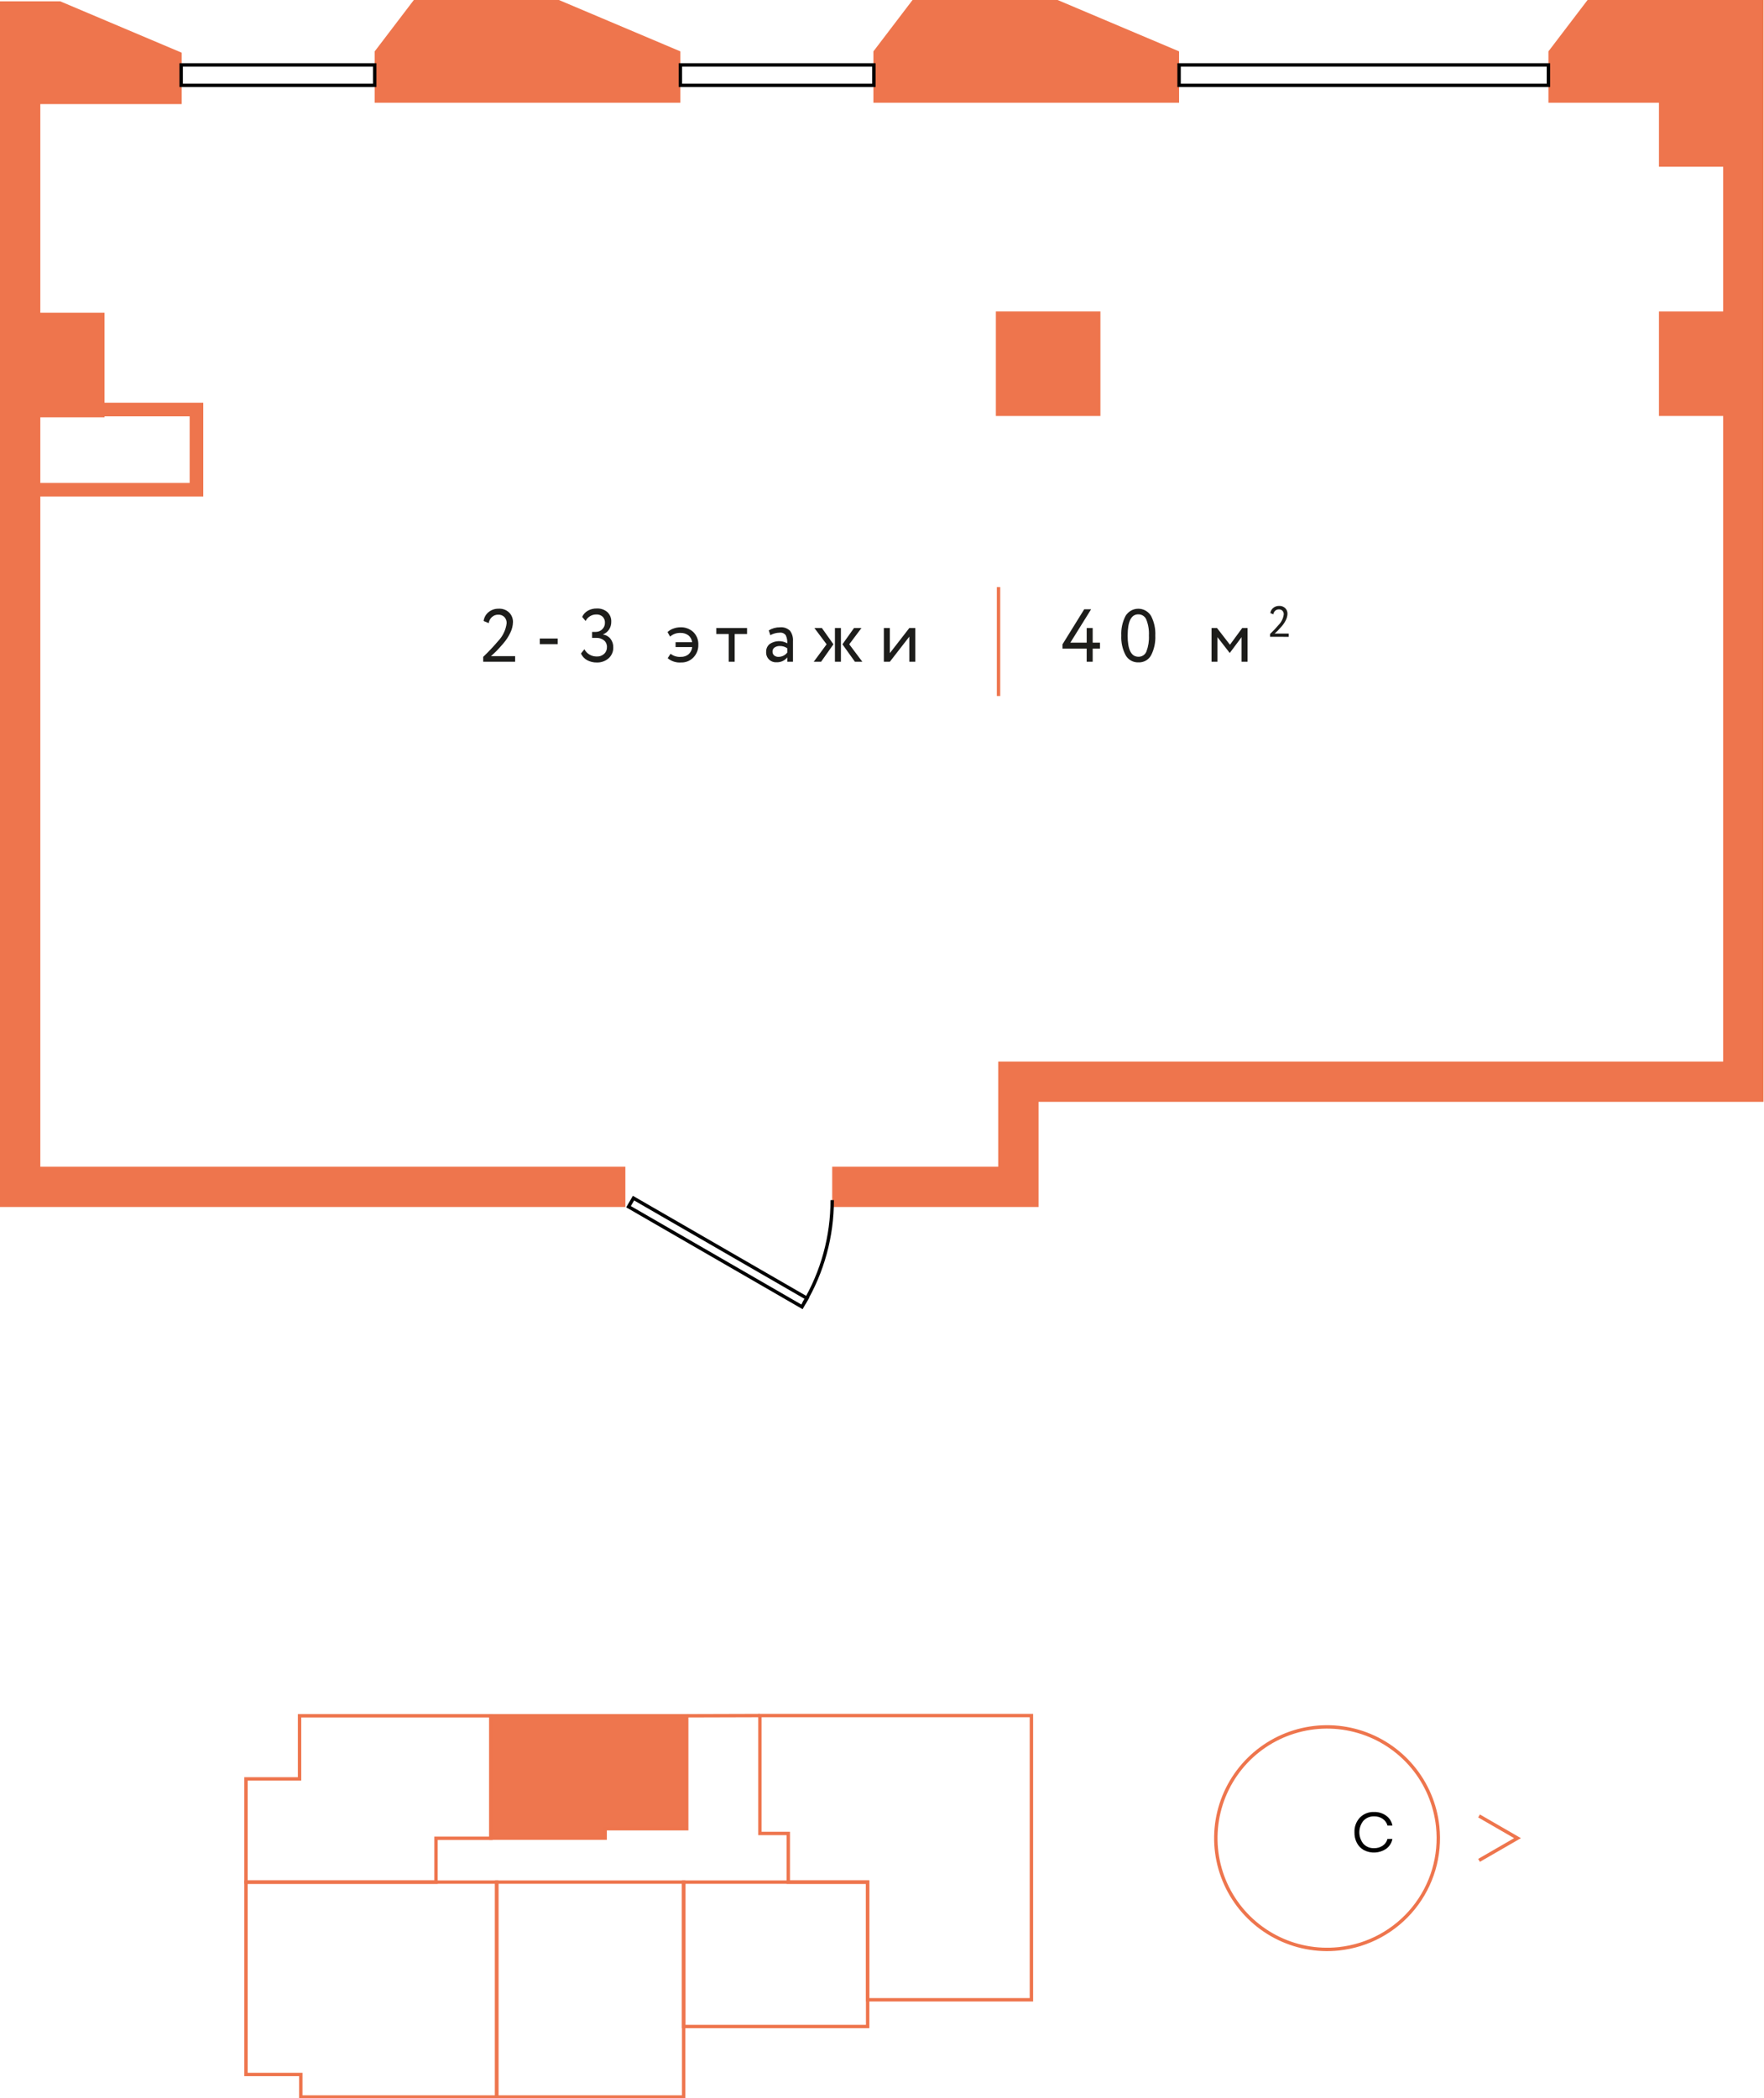 <?xml version="1.0" encoding="UTF-8"?> <svg xmlns="http://www.w3.org/2000/svg" width="259" height="308" viewBox="0 0 259 308" fill="none"> <g clip-path="url(#clip0)"> <path d="M150.774 177.198H152.483V161.76H253.007H255.626H258.928V61.071V45.719V24.478V15.086V7.543V0H233.095L227.348 7.543V15.086H243.577V24.478H253.007V45.719H243.577V61.071H253.007V155.84H146.563V157.659V161.76V171.277H122.188V177.198H146.563H150.774Z" fill="#EE754D"></path> <path d="M5.92 171.28V72.895H29.845V59.118H15.347V45.918H5.92V15.28H26.678V7.737L8.845 0.194H0V177.194H91.82V171.28H5.92ZM5.92 61.271H15.351V61.121H27.845V70.898H5.92V61.271Z" fill="#EE754D"></path> <path d="M99.895 7.543L82.062 0H60.761L55.015 7.543V15.086H99.895V7.543Z" fill="#EE754D"></path> <path d="M173.118 7.543L155.285 0H133.984L128.238 7.543V15.086H173.118V7.543Z" fill="#EE754D"></path> <path d="M161.569 45.719H146.218V61.071H161.569V45.719Z" fill="#EE754D"></path> <path d="M55.016 9.531H26.6V12.531H55.016V9.531Z" stroke="#010101" stroke-width="0.5" stroke-miterlimit="10"></path> <path d="M128.312 9.531H99.896V12.531H128.312V9.531Z" stroke="#010101" stroke-width="0.5" stroke-miterlimit="10"></path> <path d="M227.349 9.531H173.119V12.531H227.349V9.531Z" stroke="#010101" stroke-width="0.5" stroke-miterlimit="10"></path> <path d="M93.014 175.894L92.285 177.156L117.749 191.857L118.478 190.595L93.014 175.894Z" stroke="#010101" stroke-width="0.5" stroke-miterlimit="10"></path> <path d="M118.035 191.328C120.761 186.749 122.197 181.517 122.188 176.188" stroke="#010101" stroke-width="0.5" stroke-miterlimit="10"></path> <path d="M146.61 86.19V102.184" stroke="#EE754D" stroke-width="0.5" stroke-miterlimit="10"></path> <path d="M159.552 97.15V95.225H155.999V94.598L159.189 89.45H160.201L157.154 94.345H159.554V92.2H160.434V94.345H161.501V95.225H160.434V97.15H159.552Z" fill="#1D1D1B"></path> <path d="M165.266 96.18C164.803 95.295 164.585 94.303 164.634 93.305C164.585 92.308 164.8 91.316 165.256 90.428C165.45 90.104 165.725 89.836 166.054 89.65C166.383 89.464 166.754 89.366 167.132 89.366C167.509 89.366 167.881 89.464 168.209 89.65C168.538 89.836 168.813 90.104 169.007 90.428C169.463 91.316 169.677 92.308 169.628 93.305C169.677 94.302 169.467 95.295 169.017 96.186C168.837 96.52 168.567 96.796 168.237 96.983C167.908 97.17 167.532 97.26 167.153 97.242C166.771 97.258 166.392 97.167 166.059 96.979C165.726 96.791 165.451 96.515 165.266 96.18ZM165.566 93.305C165.566 95.38 166.094 96.418 167.15 96.418C167.403 96.426 167.652 96.355 167.863 96.215C168.074 96.075 168.236 95.873 168.327 95.637C168.607 94.893 168.731 94.099 168.69 93.305C168.731 92.512 168.604 91.719 168.316 90.978C168.223 90.741 168.059 90.538 167.846 90.397C167.634 90.257 167.383 90.185 167.128 90.191C166.089 90.189 165.57 91.225 165.569 93.301L165.566 93.305Z" fill="#1D1D1B"></path> <path d="M177.888 97.15V92.2H178.688L180.588 94.653L182.388 92.2H183.169V97.15H182.289V93.543L180.574 95.843H180.54L178.758 93.543V97.15H177.888Z" fill="#1D1D1B"></path> <path d="M186.482 93.487V93.07C186.932 92.639 187.36 92.186 187.764 91.711C188.165 91.294 188.419 90.758 188.489 90.184C188.495 89.993 188.427 89.807 188.299 89.665C188.228 89.595 188.143 89.541 188.05 89.507C187.957 89.472 187.857 89.458 187.758 89.465C187.57 89.463 187.388 89.529 187.245 89.651C187.088 89.788 186.985 89.977 186.956 90.183L186.52 90.004C186.559 89.7 186.715 89.424 186.956 89.234C187.197 89.046 187.496 88.946 187.802 88.952C187.969 88.942 188.137 88.966 188.294 89.024C188.451 89.082 188.594 89.172 188.714 89.289C188.818 89.395 188.899 89.52 188.954 89.657C189.009 89.794 189.036 89.941 189.034 90.089C189.027 90.409 188.949 90.724 188.806 91.01C188.648 91.342 188.447 91.65 188.206 91.927C187.958 92.215 187.76 92.433 187.613 92.58C187.465 92.728 187.313 92.872 187.147 93.014H189.22V93.494L186.482 93.487Z" fill="#1D1D1B"></path> <path d="M70.945 97.15V96.435C71.718 95.696 72.453 94.918 73.145 94.103C73.832 93.388 74.268 92.469 74.388 91.485C74.4 91.157 74.283 90.838 74.064 90.594C73.943 90.472 73.798 90.378 73.637 90.317C73.477 90.257 73.305 90.231 73.134 90.242C72.812 90.239 72.5 90.352 72.255 90.561C71.985 90.796 71.807 91.12 71.755 91.474L71.007 91.167C71.074 90.646 71.343 90.172 71.755 89.846C72.169 89.523 72.683 89.352 73.208 89.362C73.494 89.344 73.781 89.386 74.05 89.486C74.319 89.585 74.564 89.74 74.77 89.94C74.947 90.121 75.087 90.335 75.181 90.57C75.276 90.805 75.322 91.056 75.319 91.309C75.307 91.858 75.174 92.396 74.929 92.887C74.66 93.456 74.313 93.986 73.9 94.461C73.475 94.956 73.136 95.331 72.883 95.583C72.63 95.836 72.364 96.083 72.083 96.325H75.635V97.15H70.945Z" fill="#1D1D1B"></path> <path d="M79.26 94.565V93.74H81.889V94.565H79.26Z" fill="#1D1D1B"></path> <path d="M87.631 97.26C87.135 97.272 86.644 97.154 86.207 96.92C85.807 96.7 85.488 96.356 85.299 95.94L85.805 95.313C85.975 95.645 86.239 95.921 86.564 96.105C86.878 96.287 87.235 96.382 87.598 96.381C87.8 96.392 88.002 96.364 88.193 96.296C88.383 96.229 88.559 96.125 88.709 95.99C88.844 95.862 88.95 95.706 89.02 95.534C89.09 95.361 89.123 95.176 89.116 94.99C89.124 94.804 89.088 94.62 89.013 94.45C88.938 94.28 88.825 94.129 88.682 94.01C88.358 93.757 87.954 93.628 87.543 93.647H86.938V92.767H87.488C87.836 92.769 88.171 92.633 88.418 92.388C88.548 92.267 88.651 92.119 88.72 91.955C88.789 91.791 88.823 91.614 88.818 91.436C88.828 91.271 88.803 91.106 88.745 90.951C88.688 90.796 88.598 90.655 88.483 90.536C88.359 90.424 88.214 90.338 88.056 90.282C87.898 90.226 87.731 90.202 87.564 90.211C87.237 90.205 86.914 90.292 86.634 90.461C86.354 90.63 86.127 90.876 85.98 91.168L85.48 90.563C85.652 90.179 85.944 89.861 86.311 89.656C86.713 89.434 87.166 89.322 87.625 89.332C88.188 89.303 88.741 89.49 89.171 89.854C89.365 90.035 89.517 90.257 89.617 90.503C89.717 90.749 89.761 91.014 89.748 91.279C89.757 91.675 89.65 92.064 89.44 92.4C89.227 92.73 88.915 92.984 88.549 93.126V93.16C88.983 93.217 89.377 93.445 89.644 93.792C89.912 94.144 90.053 94.576 90.044 95.018C90.057 95.322 90.002 95.625 89.884 95.906C89.766 96.186 89.588 96.437 89.362 96.641C88.884 97.059 88.266 97.28 87.631 97.26Z" fill="#1D1D1B"></path> <path d="M99.192 94.995V94.28H101.62C101.6 94.081 101.54 93.889 101.443 93.714C101.347 93.539 101.216 93.385 101.059 93.262C100.722 93.023 100.316 92.902 99.904 92.917C99.348 92.898 98.805 93.091 98.386 93.456L98.012 92.796C98.255 92.561 98.549 92.384 98.87 92.278C99.198 92.158 99.544 92.096 99.893 92.092C100.242 92.076 100.59 92.13 100.917 92.251C101.245 92.371 101.545 92.555 101.801 92.792C102.048 93.037 102.24 93.331 102.367 93.655C102.493 93.979 102.549 94.326 102.533 94.673C102.541 95.011 102.482 95.348 102.359 95.663C102.237 95.978 102.053 96.266 101.818 96.509C101.589 96.753 101.31 96.946 101.001 97.075C100.692 97.204 100.36 97.266 100.025 97.257C99.305 97.318 98.59 97.093 98.034 96.631L98.452 95.981C98.884 96.315 99.425 96.476 99.97 96.432C100.382 96.45 100.785 96.314 101.103 96.052C101.407 95.778 101.595 95.4 101.631 94.992L99.192 94.995Z" fill="#1D1D1B"></path> <path d="M105.176 93.08V92.199H109.686V93.08H107.871V97.149H106.991V93.08H105.176Z" fill="#1D1D1B"></path> <path d="M113.107 93.246L112.876 92.546C113.372 92.242 113.944 92.086 114.526 92.095C114.792 92.068 115.06 92.099 115.312 92.185C115.565 92.272 115.796 92.411 115.989 92.595C116.314 93.032 116.47 93.571 116.429 94.113V97.149H115.593V96.511C115.404 96.747 115.162 96.935 114.887 97.059C114.612 97.183 114.311 97.24 114.009 97.226C113.805 97.24 113.601 97.209 113.41 97.137C113.219 97.065 113.046 96.952 112.902 96.807C112.758 96.662 112.647 96.488 112.576 96.297C112.505 96.105 112.476 95.901 112.491 95.697C112.481 95.477 112.523 95.258 112.614 95.058C112.705 94.857 112.842 94.681 113.013 94.543C113.392 94.289 113.833 94.145 114.289 94.127C114.745 94.109 115.196 94.219 115.593 94.443C115.618 94.039 115.543 93.634 115.373 93.266C115.272 93.126 115.135 93.017 114.976 92.949C114.818 92.882 114.644 92.859 114.473 92.882C113.995 92.89 113.526 93.015 113.107 93.246ZM114.317 96.435C114.564 96.433 114.808 96.374 115.029 96.264C115.25 96.154 115.443 95.994 115.593 95.798V95.171C115.268 94.945 114.878 94.83 114.482 94.841C114.217 94.833 113.956 94.906 113.734 95.05C113.635 95.115 113.555 95.204 113.501 95.309C113.447 95.415 113.421 95.532 113.426 95.65C113.421 95.757 113.439 95.864 113.48 95.963C113.521 96.062 113.583 96.15 113.662 96.222C113.847 96.373 114.082 96.449 114.32 96.435H114.317Z" fill="#1D1D1B"></path> <path d="M121.368 94.588L119.575 92.2H120.675L122.37 94.588L120.555 97.15H119.477L121.368 94.588ZM122.589 97.15V92.2H123.469V97.15H122.589ZM126.483 92.2L124.69 94.588L126.615 97.15H125.526L123.689 94.588L125.389 92.2H126.483Z" fill="#1D1D1B"></path> <path d="M130.652 97.15H129.772V92.2H130.652V95.885L133.511 92.2H134.392V97.15H133.511V93.466L130.652 97.15Z" fill="#1D1D1B"></path> <path d="M36.115 261.157H43.982V251.889H72.082V269.874H64.016V276.309H36.115V261.157Z" stroke="#EE754D" stroke-width="0.5" stroke-miterlimit="10"></path> <path d="M72.082 251.889H100.824V268.47H88.852V269.857H72.082V251.889Z" fill="#EE764E"></path> <path d="M111.573 251.857V269.166H115.738V276.309H127.394V293.586H151.438V269.166V266.689V251.857H111.573Z" stroke="#EE754D" stroke-width="0.5" stroke-miterlimit="10"></path> <path d="M127.394 276.309H100.38V297.509H127.394V276.309Z" stroke="#EE754D" stroke-width="0.5" stroke-miterlimit="10"></path> <path d="M100.38 276.309H72.932V307.857H100.38V276.309Z" stroke="#EE754D" stroke-width="0.5" stroke-miterlimit="10"></path> <path d="M44.163 276.309H36.115V304.551H44.163V307.857H72.927V304.551V276.309H44.163Z" stroke="#EE754D" stroke-width="0.5" stroke-miterlimit="10"></path> <path d="M72.082 251.889H100.824V268.47H88.852V269.857H72.082V251.889Z" stroke="#EE754D" stroke-width="0.5" stroke-miterlimit="10"></path> <path d="M111.573 251.857L100.824 251.889" stroke="#EE754D" stroke-width="0.5" stroke-miterlimit="10"></path> <path d="M201.744 266.014C202.384 265.995 203.013 266.188 203.533 266.563C204.012 266.907 204.337 267.425 204.439 268.006H203.72C203.609 267.602 203.358 267.252 203.013 267.016C202.645 266.769 202.21 266.643 201.767 266.655C201.473 266.643 201.179 266.694 200.906 266.806C200.633 266.917 200.388 267.085 200.185 267.299C199.798 267.777 199.585 268.373 199.584 268.989C199.583 269.604 199.792 270.202 200.177 270.682C200.376 270.896 200.619 271.064 200.89 271.176C201.16 271.287 201.452 271.338 201.744 271.327C202.196 271.339 202.641 271.211 203.017 270.96C203.362 270.725 203.611 270.374 203.717 269.971H204.436C204.333 270.553 204.007 271.072 203.528 271.419C203.048 271.744 202.489 271.933 201.91 271.965C201.332 271.998 200.755 271.874 200.241 271.606C199.805 271.359 199.45 270.991 199.219 270.546C198.973 270.065 198.853 269.53 198.87 268.991C198.853 268.597 198.914 268.204 199.05 267.835C199.187 267.466 199.395 267.127 199.663 266.839C199.933 266.563 200.257 266.347 200.616 266.205C200.974 266.063 201.359 265.998 201.744 266.014V266.014Z" fill="#010101"></path> <path d="M217.163 273.115L222.809 269.856L217.163 266.596" stroke="#EE754D" stroke-width="0.5" stroke-miterlimit="10"></path> <path d="M196.572 286.1C193.36 286.441 190.118 285.822 187.258 284.321C184.397 282.82 182.046 280.504 180.501 277.667C178.956 274.83 178.288 271.598 178.58 268.381C178.871 265.164 180.111 262.105 182.141 259.593C184.171 257.08 186.9 255.225 189.984 254.263C193.069 253.302 196.368 253.276 199.467 254.19C202.566 255.104 205.324 256.916 207.392 259.397C209.461 261.878 210.747 264.917 211.089 268.13C211.547 272.438 210.275 276.751 207.552 280.121C204.83 283.491 200.88 285.642 196.572 286.1V286.1Z" stroke="#EE754D" stroke-width="0.5" stroke-miterlimit="10"></path> </g> <defs> <clipPath id="clip0"> <rect width="259" height="308" fill="white"></rect> </clipPath> </defs> </svg> 